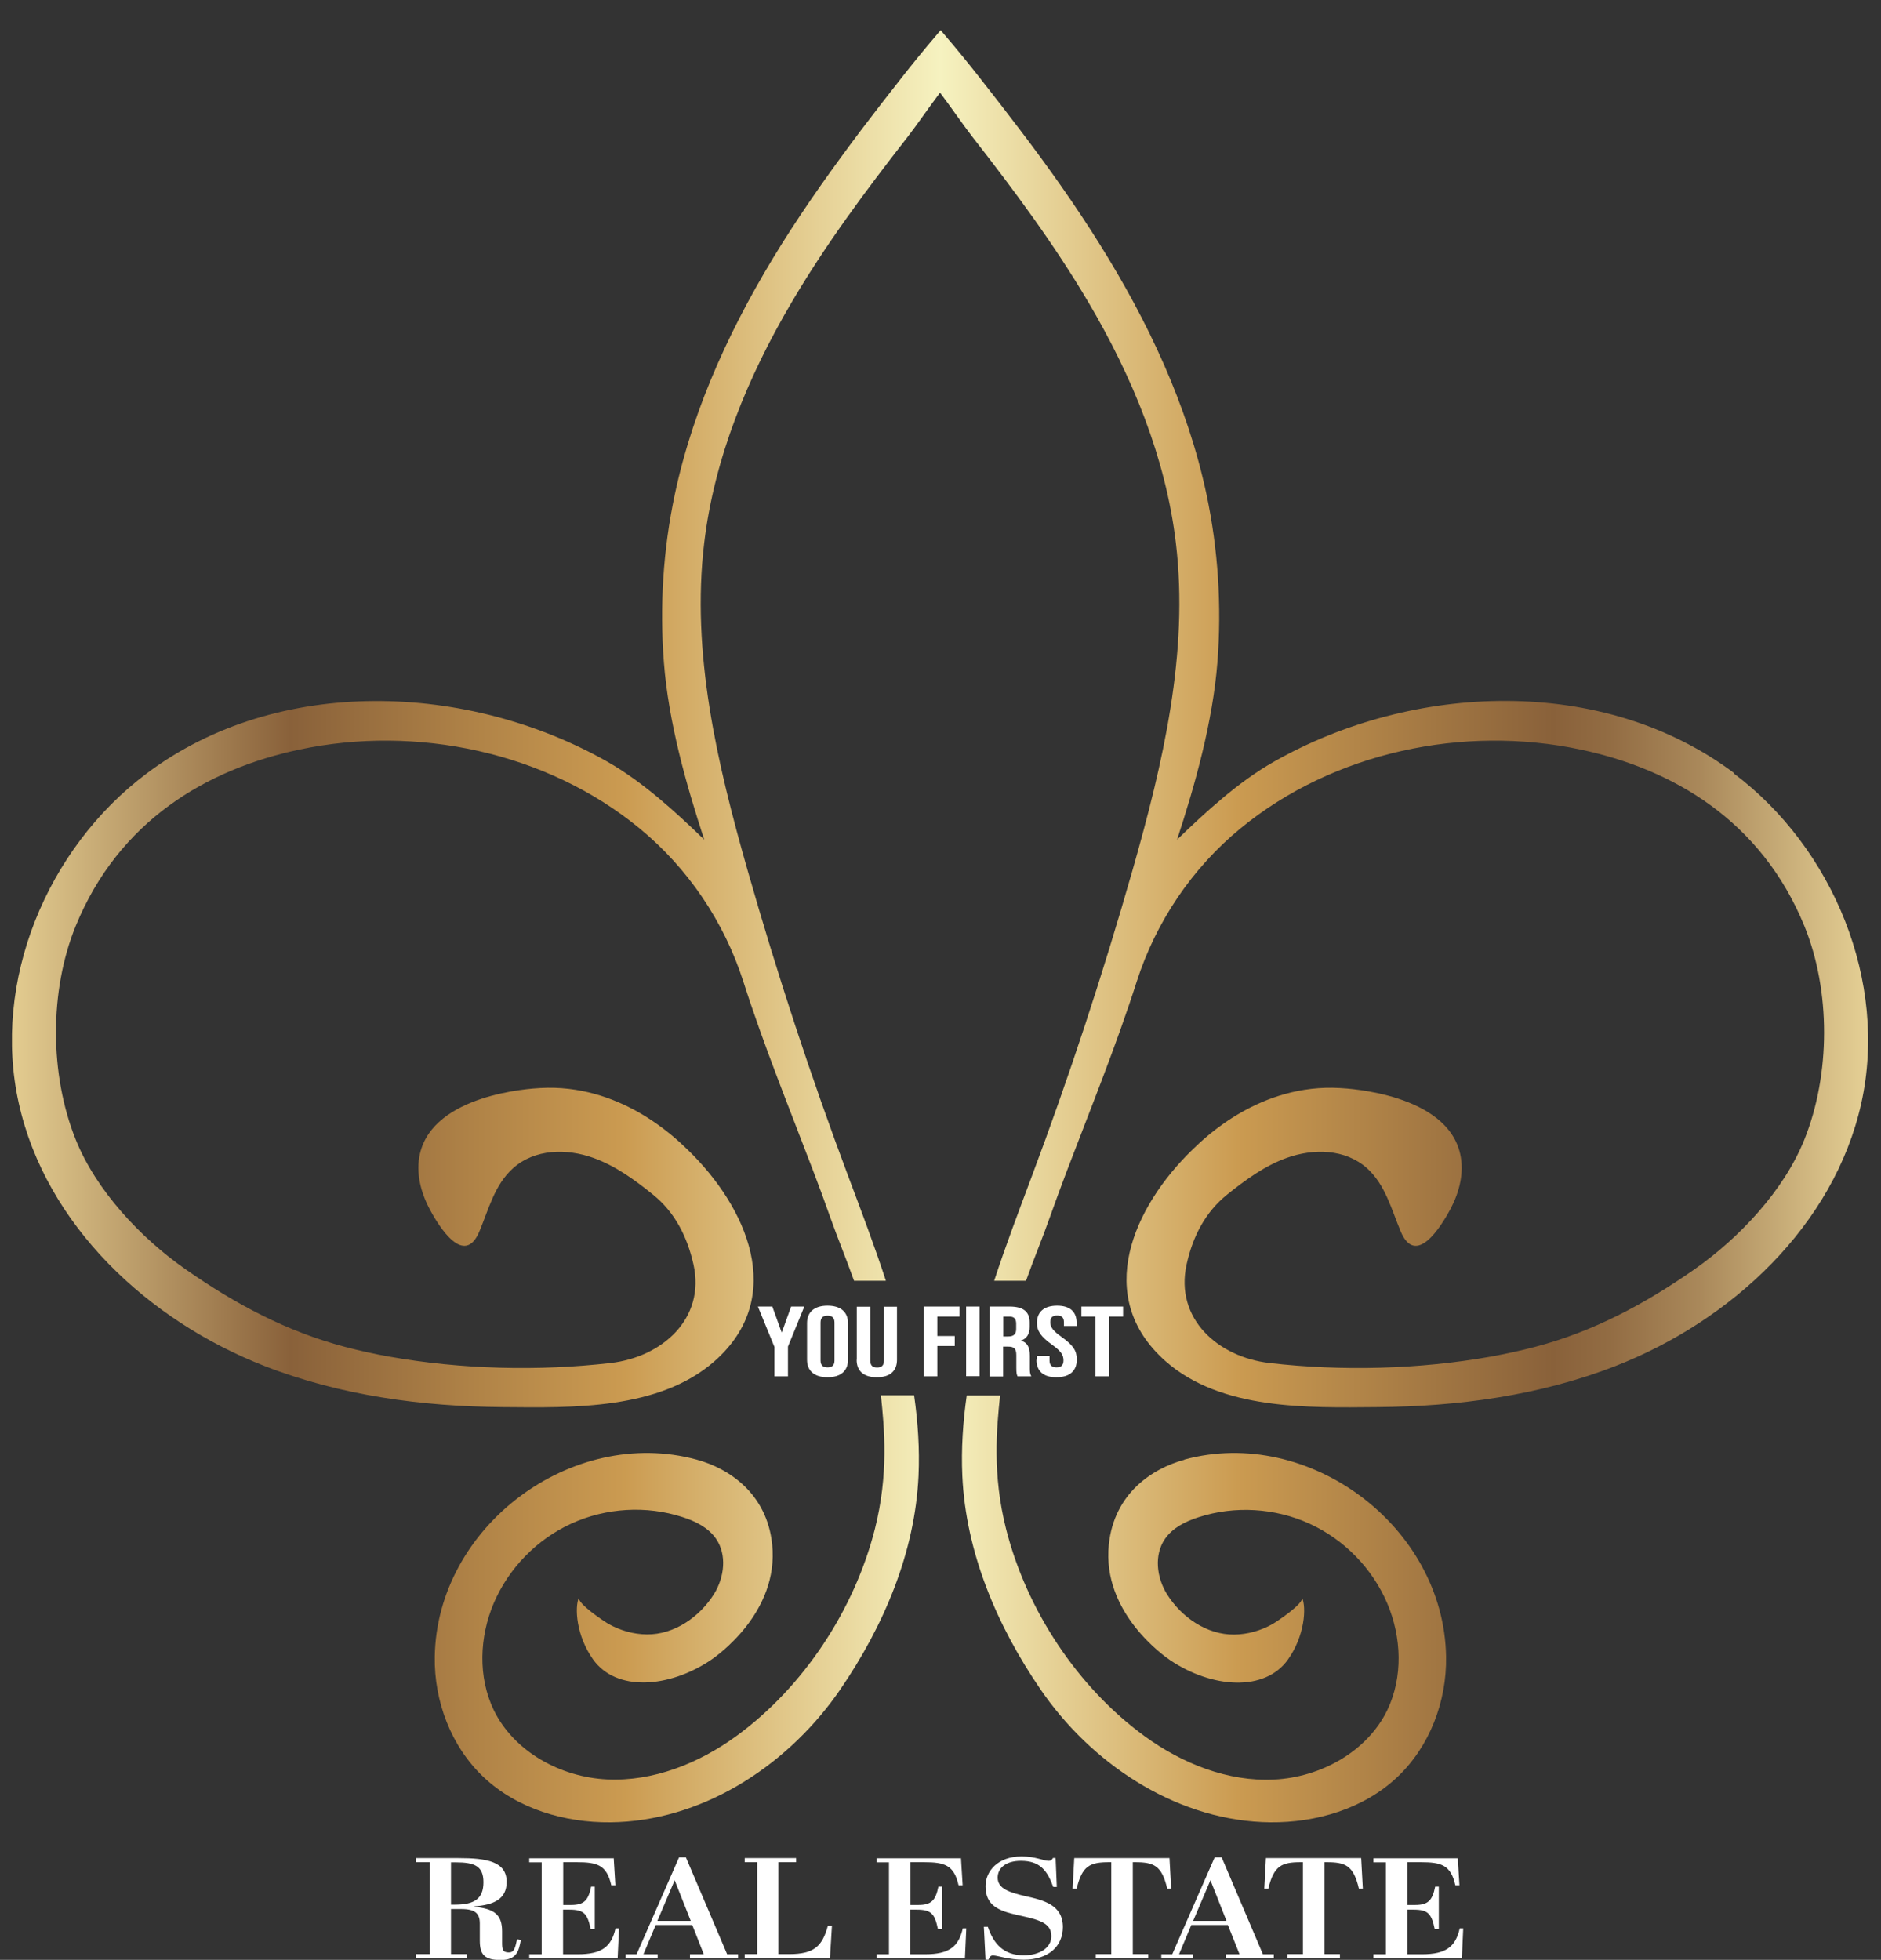 <?xml version="1.0" encoding="UTF-8"?><svg id="Ebene_3" xmlns="http://www.w3.org/2000/svg" xmlns:xlink="http://www.w3.org/1999/xlink" viewBox="0 0 124.04 129.24"><rect x="0" y="0" width="124.04" height="129.24" fill="#333333" stroke="none"/><defs><linearGradient id="Unbenannter_Verlauf_372" x1=".78" y1="61.08" x2="123.24" y2="61.08" gradientTransform="matrix(1, 0, 0, 1, 0, 0)" gradientUnits="userSpaceOnUse"><stop offset="0" stop-color="#c2934e"/><stop offset="0" stop-color="#d0ab6a"/><stop offset="0" stop-color="#dabd7f"/><stop offset="0" stop-color="#e0c88b"/><stop offset="0" stop-color="#e3cc90"/><stop offset=".15" stop-color="#89613a"/><stop offset=".25" stop-color="#b08347"/><stop offset=".33" stop-color="#cb9b51"/><stop offset=".5" stop-color="#f6f2c0"/><stop offset=".66" stop-color="#cb9b51"/><stop offset=".83" stop-color="#89613a"/><stop offset=".86" stop-color="#926c43"/><stop offset=".91" stop-color="#aa895b"/><stop offset=".97" stop-color="#d2b982"/><stop offset="1" stop-color="#e5d095"/><stop offset="1" stop-color="#b09048"/></linearGradient></defs><g><path d="M29.74,125.87v2.99h1.05v.27h-3.35v-.27h.89v-6.06h-.89v-.27h2.8c1.85,0,3.17,.22,3.17,1.57,0,1.13-.84,1.52-2.13,1.61v.03c1.32,.13,1.83,.52,1.83,1.62v.75c0,.42,.03,.64,.44,.64,.34,0,.41-.24,.55-.87l.25,.04c-.13,.67-.23,1.33-1.33,1.33s-1.38-.38-1.38-1.29v-1.12c0-.62-.27-.95-1.2-.95h-.72Zm0-.27h.27c1.31,0,1.87-.42,1.87-1.48s-.58-1.31-1.82-1.31h-.32v2.8Z" style="fill:#fff;"/><path d="M40.47,122.53l.11,1.79h-.27c-.3-1.34-.93-1.52-2.28-1.52h-.89v2.82h.53c.84,0,1.13-.3,1.31-1.21h.24v2.8h-.27c-.21-1.01-.44-1.28-1.4-1.28h-.42v2.94h.99c1.55,0,2.2-.49,2.47-1.71h.23l-.09,1.98h-5.83v-.27h.82v-6.06h-.82v-.27h5.55Z" style="fill:#fff;"/><path d="M45.67,126.94h-2.43l-.81,1.93h.94v.27h-2.11v-.27h.72l2.8-6.39h.45l2.72,6.39h.72v.27h-3.17v-.27h.91l-.76-1.93Zm-2.32-.27h2.2l-1.06-2.68-1.14,2.68Z" style="fill:#fff;"/><path d="M52.5,122.53v.27h-1.17v6.06h.73c1.6,0,2.17-.51,2.53-1.86h.27l-.13,2.13h-5.62v-.27h.82v-6.06h-.82v-.27h3.4Z" style="fill:#fff;"/><path d="M63.37,122.53l.11,1.79h-.27c-.3-1.34-.93-1.52-2.28-1.52h-.89v2.82h.53c.84,0,1.13-.3,1.31-1.21h.24v2.8h-.27c-.21-1.01-.44-1.28-1.4-1.28h-.42v2.94h.99c1.55,0,2.2-.49,2.47-1.71h.23l-.09,1.98h-5.83v-.27h.82v-6.06h-.82v-.27h5.55Z" style="fill:#fff;"/><path d="M69.33,127.69c0-.9-.8-1.09-2.21-1.4-1.31-.29-2.13-.65-2.13-1.91,0-.98,.8-1.96,2.38-1.96,.91,0,1.44,.29,1.78,.29,.17,0,.21-.07,.29-.19h.17l.08,1.91h-.24c-.39-1.1-.89-1.72-2.13-1.72-.97,0-1.53,.46-1.53,1.11,0,.74,.81,.98,1.83,1.22,1.22,.27,2.47,.58,2.47,2.04,0,1.25-.94,2.15-2.58,2.15-1.04,0-1.71-.28-2.03-.28-.17,0-.21,.1-.3,.28h-.19l-.11-2.17h.26c.38,1.12,1.04,1.88,2.37,1.88,1.05,0,1.82-.5,1.82-1.26Z" style="fill:#fff;"/><path d="M77.24,124.54h-.27c-.36-1.53-.88-1.74-2.14-1.74h-.13v6.06h1.02v.27h-3.46v-.27h1.02v-6.06h-.14c-1.26,0-1.78,.23-2.14,1.74h-.27l.11-2.01h6.28l.11,2.01Z" style="fill:#fff;"/><path d="M80.99,126.94h-2.43l-.81,1.93h.94v.27h-2.11v-.27h.72l2.8-6.39h.46l2.72,6.39h.72v.27h-3.17v-.27h.91l-.77-1.93Zm-2.31-.27h2.2l-1.06-2.68-1.14,2.68Z" style="fill:#fff;"/><path d="M89.88,124.54h-.27c-.36-1.53-.88-1.74-2.14-1.74h-.13v6.06h1.02v.27h-3.46v-.27h1.02v-6.06h-.14c-1.26,0-1.78,.23-2.14,1.74h-.27l.11-2.01h6.28l.11,2.01Z" style="fill:#fff;"/><path d="M96.13,122.53l.11,1.79h-.27c-.3-1.34-.93-1.52-2.28-1.52h-.89v2.82h.53c.84,0,1.13-.3,1.31-1.21h.24v2.8h-.27c-.21-1.01-.44-1.28-1.39-1.28h-.42v2.94h.99c1.55,0,2.2-.49,2.47-1.71h.23l-.09,1.98h-5.83v-.27h.82v-6.06h-.82v-.27h5.55Z" style="fill:#fff;"/></g><g><path d="M51.06,88.8l-1.08-2.64h.95l.61,1.69h.02l.61-1.69h.87l-1.08,2.64v1.96h-.89v-1.96Z" style="fill:#fff;"/><path d="M53.22,89.67v-2.42c0-.73,.48-1.15,1.35-1.15s1.35,.42,1.35,1.15v2.42c0,.73-.48,1.15-1.35,1.15s-1.35-.42-1.35-1.15Zm1.81,.05v-2.51c0-.33-.18-.45-.46-.45s-.46,.12-.46,.45v2.51c0,.33,.18,.45,.46,.45s.46-.12,.46-.45Z" style="fill:#fff;"/><path d="M56.5,89.67v-3.5h.89v3.56c0,.33,.17,.45,.45,.45s.45-.12,.45-.45v-3.56h.86v3.5c0,.73-.45,1.15-1.33,1.15s-1.33-.42-1.33-1.15Z" style="fill:#fff;"/><path d="M60.92,86.16h2.36v.66h-1.47v1.28h1.15v.66h-1.15v2h-.89v-4.59Z" style="fill:#fff;"/><path d="M63.71,86.16h.89v4.59h-.89v-4.59Z" style="fill:#fff;"/><path d="M65.26,86.16h1.32c.92,0,1.32,.35,1.32,1.06v.28c0,.47-.19,.77-.58,.91h0c.45,.12,.59,.47,.59,.98v.81c0,.22,0,.39,.1,.56h-.91c-.05-.12-.08-.19-.08-.56v-.84c0-.43-.15-.56-.56-.56h-.31v1.97h-.89v-4.59Zm1.22,1.97c.33,0,.53-.12,.53-.49v-.35c0-.33-.14-.47-.45-.47h-.4v1.31h.32Z" style="fill:#fff;"/><path d="M68.37,89.67v-.26h.84v.31c0,.33,.18,.45,.46,.45s.46-.12,.46-.46c0-.38-.18-.62-.76-1.04-.74-.53-.99-.91-.99-1.43,0-.72,.46-1.14,1.33-1.14s1.29,.42,1.29,1.15v.19h-.84v-.24c0-.33-.16-.45-.45-.45s-.45,.12-.45,.44c0,.33,.19,.58,.77,.99,.74,.53,.98,.9,.98,1.47,0,.75-.47,1.17-1.35,1.17s-1.31-.42-1.31-1.15Z" style="fill:#fff;"/><path d="M72.24,86.82h-.93v-.66h2.75v.66h-.93v3.94h-.89v-3.94Z" style="fill:#fff;"/></g><path d="M60.28,92.02c.25,1.75,.37,3.52,.29,5.3-.23,5.06-2.29,9.91-5.18,14.12-.09,.12-.17,.25-.26,.37-3.45,4.8-8.97,8.3-14.87,8.36-3.03,.03-6.15-.89-8.36-2.97-2.15-2.02-3.28-5.01-3.23-7.96,.14-8.58,9.04-15.22,17.26-12.99,2.15,.58,4.64,2.24,4.99,5.59,.47,4.51-3.7,7.4-4.06,7.64-2.73,1.83-6.22,2.1-7.75-.05-1.11-1.56-1.23-3.43-.93-4.1-.17,.38,1.67,1.6,1.95,1.76,.77,.43,1.64,.68,2.52,.69,1.81,.02,3.49-1.15,4.44-2.67,.68-1.1,.86-2.59,.12-3.65-.51-.73-1.36-1.15-2.21-1.42-2.38-.77-5.05-.61-7.32,.43-2.28,1.04-4.14,2.95-5.12,5.25-.95,2.23-1.05,4.87,0,7.05,1.34,2.75,4.41,4.42,7.46,4.57s6.07-1.06,8.54-2.86c4.42-3.22,7.78-8.32,9.13-13.64,.92-3.63,.63-6.64,.4-8.83h2.2Zm17.83,4.24c-2.15,.58-4.64,2.24-4.99,5.59-.47,4.51,3.7,7.4,4.06,7.64,2.73,1.83,6.22,2.1,7.75-.05,1.11-1.56,1.23-3.43,.93-4.1,.17,.38-1.67,1.6-1.95,1.76-.77,.43-1.64,.68-2.52,.69-1.81,.02-3.49-1.15-4.44-2.67-.68-1.1-.86-2.59-.12-3.65,.51-.73,1.36-1.15,2.21-1.42,2.38-.77,5.05-.61,7.32,.43,2.28,1.04,4.14,2.95,5.12,5.25,.95,2.23,1.05,4.87,0,7.05-1.34,2.75-4.41,4.42-7.46,4.57s-6.07-1.06-8.54-2.86c-4.42-3.22-7.78-8.32-9.13-13.64-.92-3.63-.63-6.64-.4-8.83h-2.2c-.25,1.75-.37,3.52-.29,5.3,.23,5.06,2.29,9.91,5.18,14.12,.09,.12,.17,.25,.26,.37,3.45,4.8,8.97,8.3,14.87,8.36,3.03,.03,6.15-.89,8.36-2.97,2.15-2.02,3.28-5.01,3.23-7.96-.14-8.58-9.04-15.22-17.26-12.99Zm36.27-45.26c-8.67-6.52-21.24-5.97-30.39-.76-2.28,1.29-4.42,3.24-6.37,5.13,1.2-3.65,2.35-7.77,2.66-11.69,.29-3.7,.05-7.45-.72-11.08-1.25-5.88-3.86-11.41-7.05-16.51-1.61-2.58-3.38-5.07-5.22-7.49-.9-1.19-1.81-2.36-2.73-3.53-.63-.8-1.25-1.58-2.53-3.08h0c-1.28,1.5-1.9,2.28-2.53,3.08-.92,1.17-1.83,2.34-2.73,3.53-1.83,2.43-3.6,4.91-5.22,7.49-3.19,5.1-5.8,10.62-7.05,16.51-.77,3.63-1.01,7.38-.72,11.08,.3,3.91,1.46,8.04,2.66,11.69-1.95-1.89-4.09-3.83-6.37-5.13-9.15-5.2-21.72-5.75-30.39,.76C3.08,55.94-.55,64.74,1.24,72.76c1.79,8.04,8.53,14.33,16.21,17.32,5,1.95,10.38,2.67,15.72,2.71,4.57,.04,10.29,.19,13.95-3.03,4.81-4.24,2.11-10.19-1.78-13.95-.88-.85-4.5-4.36-9.72-4.06-.6,.03-7.03,.4-7.93,4.34-.28,1.23,.05,2.51,.62,3.6,.66,1.26,2.31,3.86,3.3,1.52,.61-1.45,1-3.08,2.22-4.17,1.44-1.29,3.54-1.31,5.28-.69,1.46,.52,2.74,1.45,3.94,2.42,1.46,1.17,2.27,2.79,2.68,4.61,.8,3.59-2.08,6.11-5.46,6.5-4.77,.55-9.88,.42-14.6-.42-.98-.17-1.95-.39-2.91-.64-3.87-1.02-7.26-2.84-10.51-5.11-2.97-2.07-5.91-5.2-7.26-8.57-1.72-4.28-1.74-9.8,0-14.07,2.85-6.97,8.67-10.35,14.75-11.64,7.72-1.64,16.3,.15,22.44,5.2,3.19,2.62,5.58,6.17,6.84,10.1,1.35,4.22,3.02,8.32,4.6,12.47,.4,1.04,.78,2.08,1.15,3.13,.45,1.27,1.01,2.62,1.55,4.13h2.1c-.76-2.33-1.63-4.62-2.46-6.83-2.5-6.66-4.72-13.43-6.67-20.27-2-7.02-3.72-14.32-2.85-21.57,.67-5.61,2.88-10.95,5.75-15.83,2.26-3.85,4.93-7.43,7.67-10.94,.59-.76,1.52-2.11,2.13-2.91,.61,.8,1.54,2.15,2.13,2.91,2.74,3.51,5.41,7.1,7.67,10.94,2.87,4.87,5.08,10.21,5.75,15.83,.87,7.25-.85,14.55-2.85,21.57-1.95,6.84-4.17,13.61-6.67,20.27-.83,2.22-1.7,4.5-2.46,6.83h2.1c.54-1.52,1.11-2.87,1.55-4.13,.37-1.05,.76-2.09,1.15-3.13,1.58-4.15,3.25-8.25,4.6-12.47,1.26-3.93,3.65-7.48,6.84-10.1,6.14-5.05,14.72-6.84,22.44-5.2,6.08,1.29,11.9,4.67,14.75,11.64,1.74,4.27,1.72,9.79,0,14.07-1.35,3.37-4.29,6.49-7.26,8.57-3.25,2.27-6.63,4.09-10.51,5.11-.96,.25-1.93,.46-2.91,.64-4.72,.84-9.83,.97-14.6,.42-3.38-.39-6.25-2.91-5.46-6.5,.4-1.82,1.22-3.44,2.68-4.61,1.21-.97,2.48-1.9,3.94-2.42,1.74-.62,3.84-.6,5.28,.69,1.21,1.09,1.61,2.72,2.22,4.17,.99,2.34,2.63-.26,3.3-1.52,.57-1.09,.9-2.37,.62-3.6-.89-3.94-7.33-4.31-7.93-4.34-5.22-.3-8.84,3.2-9.72,4.06-3.89,3.76-6.58,9.71-1.78,13.95,3.66,3.23,9.38,3.07,13.95,3.03,5.34-.04,10.72-.76,15.72-2.71,7.67-2.99,14.42-9.28,16.21-17.32,1.78-8.02-1.84-16.82-8.41-21.76Z" style="fill:url(#Unbenannter_Verlauf_372);"/></svg>